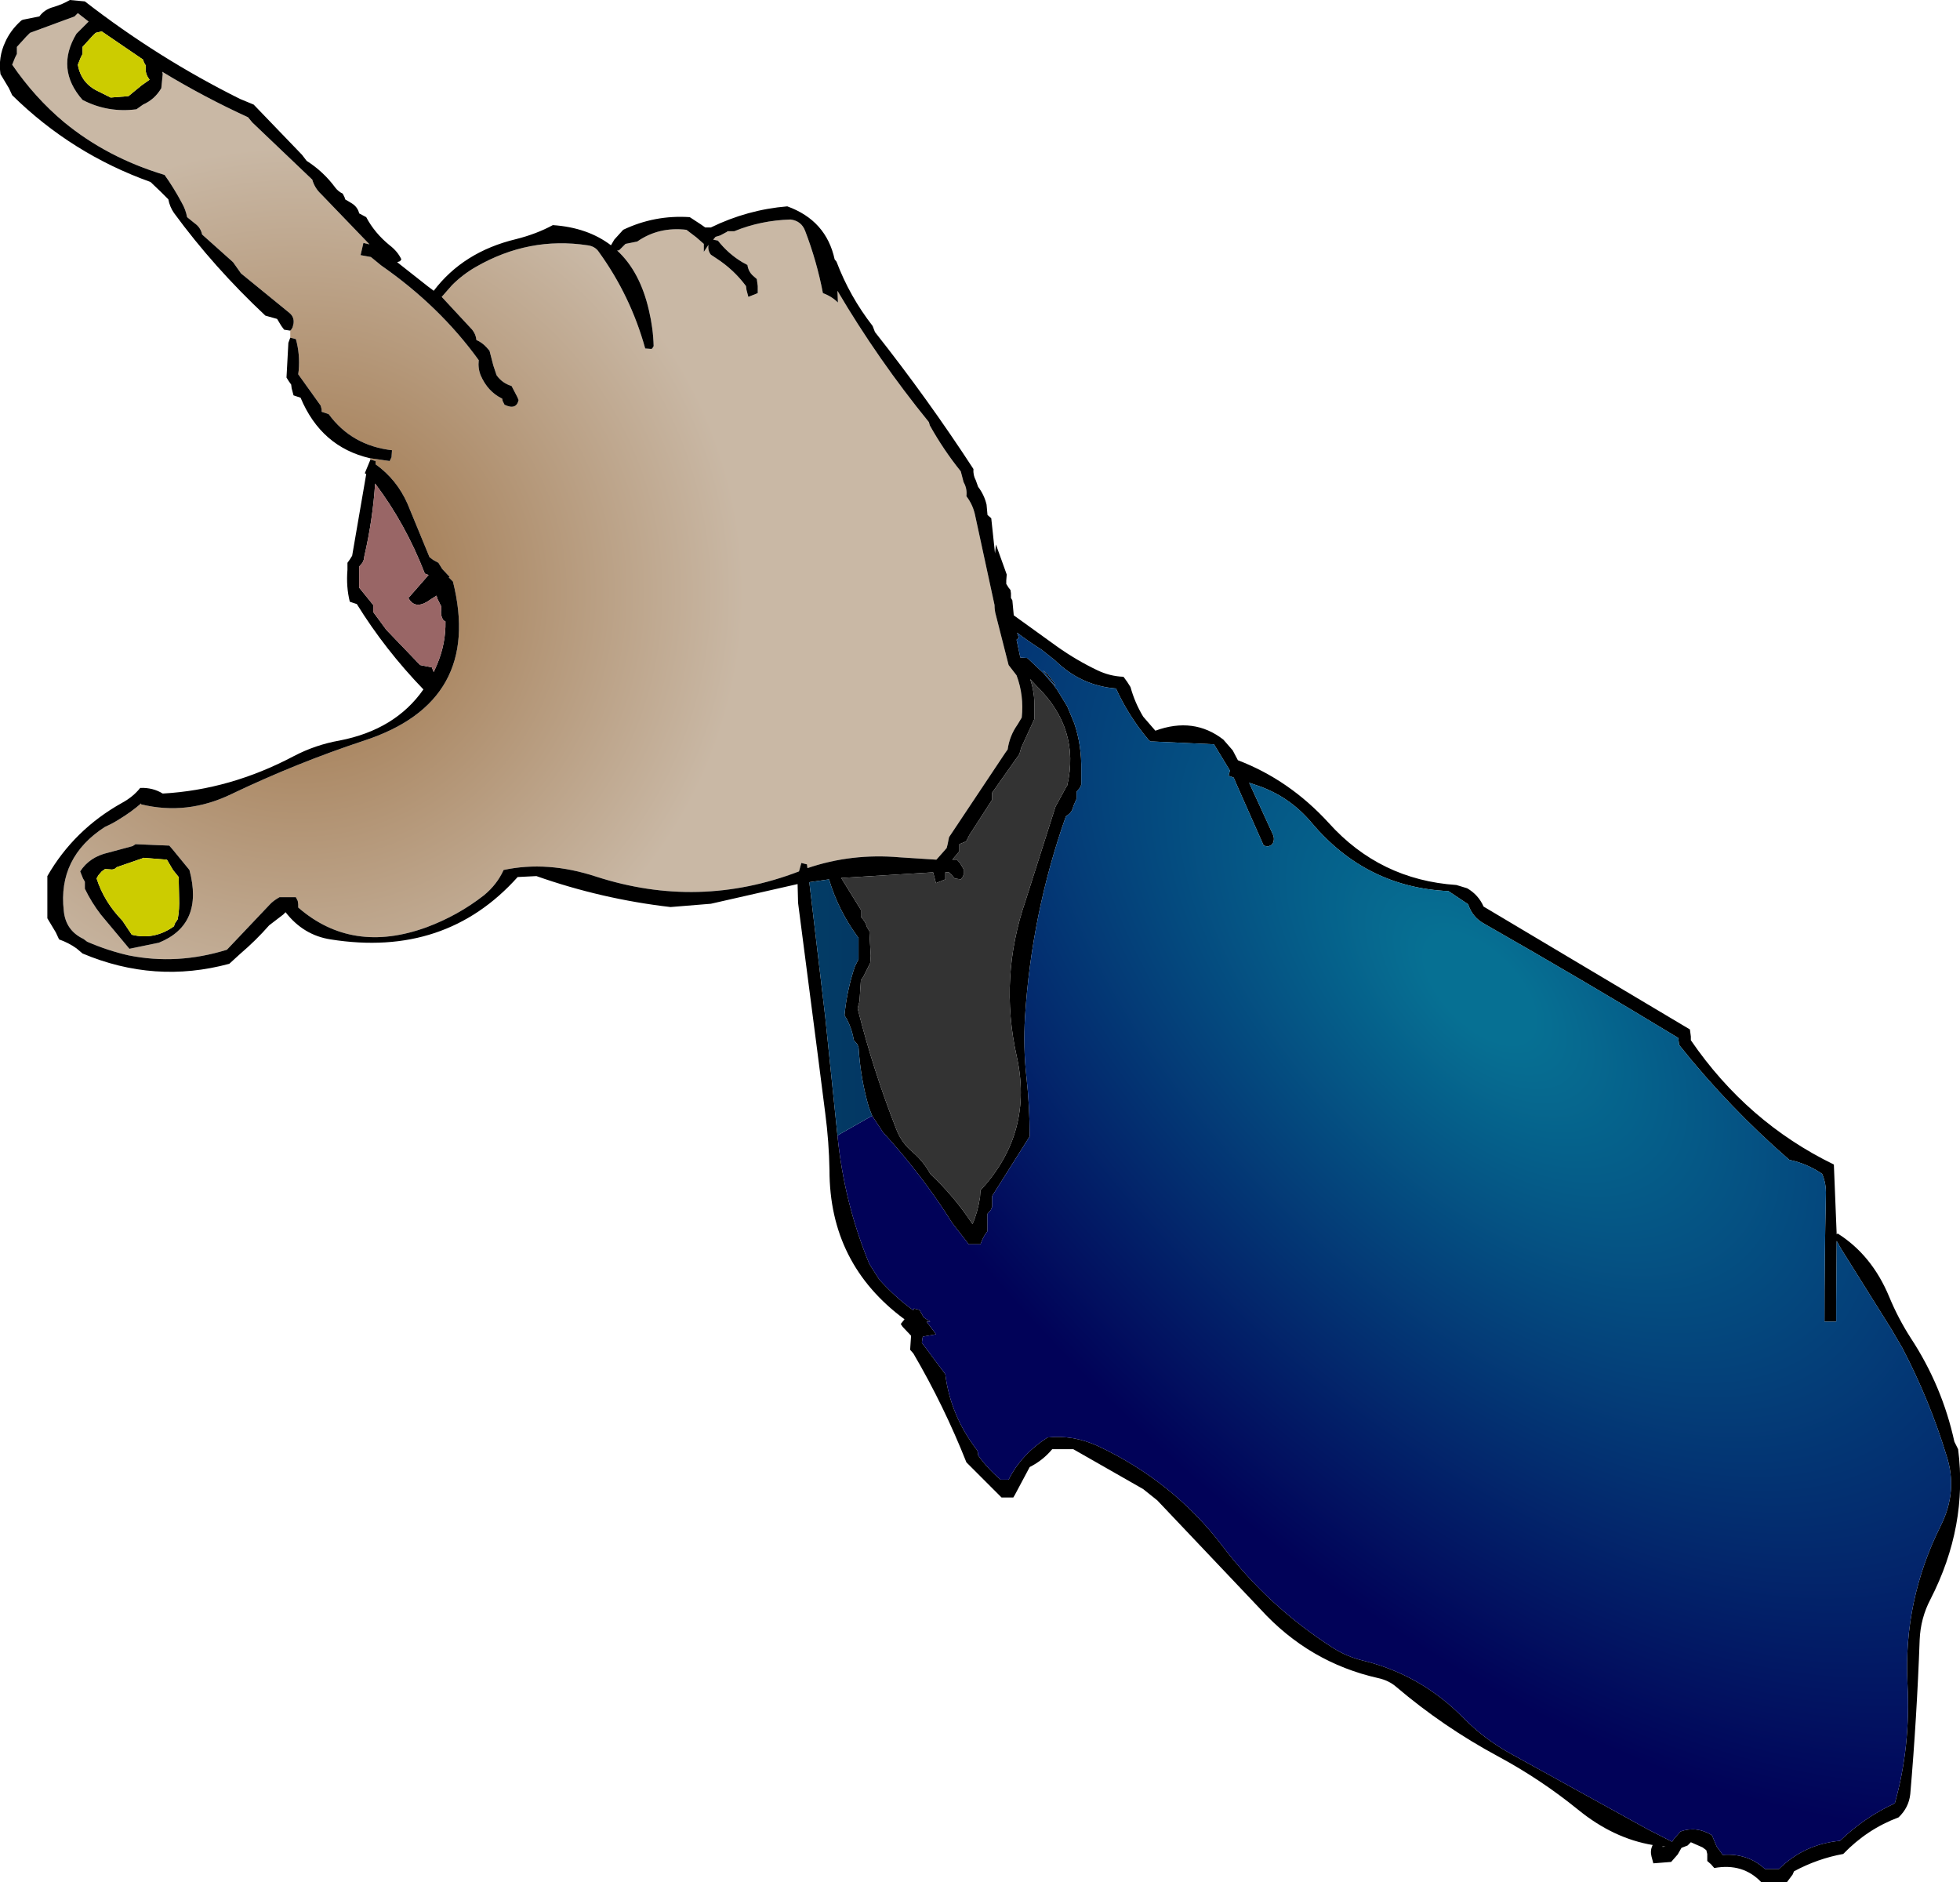 <?xml version="1.0" encoding="UTF-8" standalone="no"?>
<svg xmlns:xlink="http://www.w3.org/1999/xlink" height="200.65px" width="209.0px" xmlns="http://www.w3.org/2000/svg">
  <g transform="matrix(1.0, 0.0, 0.0, 1.0, 104.5, 100.3)">
    <path d="M-73.55 -65.05 L-73.45 -65.15 -73.3 -65.4 -73.2 -65.8 Q-73.1 -66.5 -73.65 -66.95 L-78.8 -71.15 -79.65 -72.35 -82.95 -75.3 Q-83.1 -76.05 -83.75 -76.5 L-84.55 -77.15 Q-84.7 -77.95 -85.1 -78.65 -85.95 -80.25 -86.95 -81.65 -93.1 -83.5 -97.7 -87.3 -100.8 -89.9 -103.2 -93.4 L-102.9 -94.15 -102.7 -94.55 -102.7 -94.9 -102.7 -95.3 -101.7 -96.4 -101.3 -96.8 -96.55 -98.55 -96.45 -98.65 -96.2 -98.9 -95.05 -98.0 -96.35 -96.7 Q-98.6 -92.95 -95.7 -89.65 -93.0 -88.25 -89.95 -88.65 L-89.25 -89.15 Q-88.0 -89.7 -87.3 -90.9 L-87.15 -92.4 -87.2 -92.65 Q-82.75 -89.95 -78.05 -87.8 L-77.6 -87.25 -71.2 -81.15 Q-70.95 -80.25 -70.25 -79.6 L-65.1 -74.25 -65.75 -74.4 -66.05 -73.1 -64.95 -72.9 -63.85 -72.0 Q-57.6 -67.65 -53.45 -61.9 -53.55 -61.05 -53.25 -60.3 -52.5 -58.55 -50.95 -57.8 L-50.9 -57.55 -50.7 -57.15 Q-49.45 -56.55 -49.2 -57.65 L-49.35 -58.0 -49.95 -59.15 Q-50.95 -59.45 -51.55 -60.3 L-51.9 -61.35 -52.3 -62.9 -52.6 -63.25 Q-53.1 -63.8 -53.7 -64.05 -53.75 -64.65 -54.15 -65.15 L-57.4 -68.65 -56.3 -69.9 Q-55.15 -71.05 -53.75 -71.85 -48.1 -75.1 -41.85 -74.15 -41.05 -74.05 -40.65 -73.45 -37.25 -68.75 -35.7 -63.15 L-35.05 -63.1 -34.95 -63.15 -34.8 -63.4 Q-34.85 -65.3 -35.3 -67.2 -36.25 -71.35 -38.7 -73.6 L-38.55 -73.6 -38.45 -73.65 -38.2 -73.9 -37.8 -74.3 -36.55 -74.55 Q-34.25 -76.15 -31.3 -75.8 L-30.25 -75.0 -29.45 -74.3 -29.45 -73.45 -28.95 -74.2 Q-29.05 -73.6 -28.7 -73.15 L-28.1 -72.75 Q-26.25 -71.55 -24.95 -69.8 L-24.9 -69.4 -24.7 -68.65 -23.7 -69.05 -23.7 -69.8 -23.8 -70.55 -24.2 -70.9 Q-24.7 -71.35 -24.8 -72.05 L-25.35 -72.35 Q-26.85 -73.25 -27.95 -74.65 L-28.45 -74.75 -28.2 -75.05 -27.7 -75.2 -26.95 -75.6 -26.95 -75.65 -26.2 -75.65 Q-23.4 -76.8 -20.2 -76.9 -19.05 -76.75 -18.65 -75.7 -17.4 -72.45 -16.75 -69.05 -15.8 -68.7 -15.15 -68.05 L-15.2 -69.3 Q-10.9 -62.0 -5.45 -55.3 L-5.35 -54.95 Q-3.9 -52.35 -2.05 -50.05 L-1.75 -48.9 Q-1.35 -48.2 -1.45 -47.4 -0.8 -46.55 -0.55 -45.5 L1.55 -35.8 Q1.55 -35.2 1.7 -34.7 L3.05 -29.4 3.9 -28.3 Q4.7 -26.15 4.45 -23.8 L4.0 -23.05 Q3.15 -21.85 2.95 -20.4 L2.7 -20.05 -3.3 -11.05 -3.45 -10.3 -3.55 -9.9 -3.85 -9.55 -4.65 -8.65 -8.55 -8.9 Q-13.7 -9.35 -18.4 -7.75 L-18.45 -8.15 -19.05 -8.3 -19.3 -7.4 Q-30.0 -3.3 -40.95 -6.85 -46.15 -8.55 -50.8 -7.55 -51.5 -6.0 -52.9 -4.85 -55.65 -2.7 -59.0 -1.45 -66.95 1.45 -72.7 -3.55 L-72.7 -3.9 -72.75 -4.25 -72.95 -4.65 -74.7 -4.65 Q-75.4 -4.25 -75.75 -3.85 L-80.3 0.95 Q-85.6 2.6 -90.8 1.55 -93.0 1.05 -95.2 0.1 L-95.6 -0.2 Q-97.5 -1.1 -97.7 -3.2 -98.35 -8.9 -93.3 -12.15 -92.5 -12.5 -91.8 -12.95 -90.55 -13.7 -89.45 -14.65 L-89.45 -14.55 Q-84.55 -13.35 -79.8 -15.65 -72.9 -18.95 -65.65 -21.35 -53.0 -25.5 -56.2 -38.3 L-56.65 -38.75 -56.55 -38.8 -57.35 -39.65 -57.75 -40.3 -58.3 -40.6 -58.7 -40.9 -61.05 -46.6 Q-62.2 -49.2 -64.45 -50.8 L-64.45 -51.15 -65.0 -51.3 -65.05 -51.45 -62.95 -51.15 -62.75 -51.55 -62.7 -52.3 Q-67.0 -52.8 -69.45 -56.15 L-70.2 -56.4 -70.2 -56.65 -70.3 -57.05 -72.7 -60.4 -72.65 -60.8 Q-72.5 -62.55 -72.95 -64.15 L-73.55 -64.3 -73.55 -65.05 M-86.1 -9.75 L-86.45 -10.15 -90.05 -10.3 -90.35 -10.1 -92.95 -9.4 Q-94.95 -8.95 -95.95 -7.4 L-95.65 -6.65 -95.45 -6.3 -95.45 -5.9 -95.45 -5.55 Q-94.75 -4.1 -93.75 -2.8 L-90.7 0.85 -87.55 0.2 Q-82.75 -1.75 -84.3 -7.55 L-86.1 -9.75" fill="url(#gradient0)" fill-rule="evenodd" stroke="none"/>
    <path d="M-65.0 -51.3 L-64.45 -51.15 -64.45 -50.8 Q-62.2 -49.2 -61.05 -46.6 L-58.7 -40.9 -58.3 -40.6 -57.75 -40.3 -57.35 -39.65 -56.55 -38.8 -56.65 -38.75 -56.2 -38.3 Q-53.0 -25.5 -65.65 -21.35 -72.9 -18.95 -79.8 -15.65 -84.55 -13.35 -89.45 -14.55 L-89.45 -14.65 Q-90.55 -13.7 -91.8 -12.95 -92.5 -12.5 -93.3 -12.15 -98.35 -8.9 -97.7 -3.2 -97.5 -1.1 -95.6 -0.2 L-95.2 0.1 Q-93.0 1.05 -90.8 1.55 -85.6 2.6 -80.3 0.95 L-75.75 -3.85 Q-75.4 -4.25 -74.7 -4.65 L-72.95 -4.65 -72.75 -4.25 -72.7 -3.9 -72.7 -3.55 Q-66.95 1.45 -59.0 -1.45 -55.65 -2.7 -52.9 -4.85 -51.5 -6.0 -50.8 -7.55 -46.15 -8.55 -40.95 -6.85 -30.0 -3.3 -19.3 -7.4 L-19.05 -8.3 -18.45 -8.15 -18.4 -7.75 Q-13.7 -9.35 -8.55 -8.9 L-4.65 -8.65 -3.85 -9.55 -3.55 -9.9 -3.45 -10.3 -3.3 -11.05 2.7 -20.05 2.95 -20.4 Q3.15 -21.85 4.0 -23.05 L4.45 -23.8 Q4.7 -26.15 3.9 -28.3 L3.05 -29.4 1.7 -34.7 Q1.55 -35.2 1.55 -35.8 L-0.55 -45.5 Q-0.8 -46.55 -1.45 -47.4 -1.35 -48.2 -1.75 -48.9 L-2.05 -50.05 Q-3.9 -52.35 -5.35 -54.95 L-5.45 -55.3 Q-10.9 -62.0 -15.2 -69.3 L-15.15 -68.05 Q-15.8 -68.7 -16.75 -69.05 -17.4 -72.45 -18.65 -75.7 -19.05 -76.75 -20.2 -76.9 -23.4 -76.8 -26.2 -75.65 L-26.95 -75.65 -26.95 -75.6 -27.7 -75.2 -28.2 -75.05 -28.45 -74.75 -27.95 -74.65 Q-26.85 -73.25 -25.35 -72.35 L-24.8 -72.05 Q-24.7 -71.35 -24.2 -70.9 L-23.8 -70.55 -23.7 -69.8 -23.7 -69.05 -24.7 -68.65 -24.9 -69.4 -24.95 -69.8 Q-26.25 -71.55 -28.1 -72.75 L-28.7 -73.15 Q-29.05 -73.6 -28.95 -74.2 L-29.45 -73.45 -29.45 -74.3 -30.25 -75.0 -31.3 -75.8 Q-34.25 -76.15 -36.55 -74.55 L-37.8 -74.3 -38.2 -73.9 -38.45 -73.65 -38.55 -73.6 -38.7 -73.6 Q-36.25 -71.35 -35.3 -67.2 -34.85 -65.3 -34.8 -63.4 L-34.95 -63.15 -35.05 -63.1 -35.7 -63.15 Q-37.25 -68.75 -40.65 -73.45 -41.05 -74.05 -41.85 -74.15 -48.1 -75.1 -53.75 -71.85 -55.15 -71.05 -56.3 -69.9 L-57.4 -68.65 -54.15 -65.15 Q-53.75 -64.65 -53.7 -64.05 -53.1 -63.8 -52.6 -63.25 L-52.3 -62.9 -51.9 -61.35 -51.55 -60.3 Q-50.95 -59.45 -49.95 -59.15 L-49.35 -58.0 -49.2 -57.65 Q-49.45 -56.55 -50.7 -57.15 L-50.9 -57.55 -50.95 -57.8 Q-52.5 -58.55 -53.25 -60.3 -53.55 -61.05 -53.45 -61.9 -57.6 -67.65 -63.85 -72.0 L-64.95 -72.9 -66.05 -73.1 -65.75 -74.4 -65.1 -74.25 -70.25 -79.6 Q-70.95 -80.25 -71.2 -81.15 L-77.6 -87.25 -78.05 -87.8 Q-82.75 -89.95 -87.2 -92.65 L-87.15 -92.4 -87.3 -90.9 Q-88.0 -89.7 -89.25 -89.15 L-89.95 -88.65 Q-93.0 -88.25 -95.7 -89.65 -98.6 -92.95 -96.35 -96.7 L-95.05 -98.0 -96.2 -98.9 -96.45 -98.65 -96.55 -98.55 -101.3 -96.8 -101.7 -96.4 -102.7 -95.3 -102.7 -94.9 -102.7 -94.55 -102.9 -94.15 -103.2 -93.4 Q-100.8 -89.9 -97.7 -87.3 -93.1 -83.5 -86.95 -81.65 -85.95 -80.25 -85.1 -78.65 -84.7 -77.95 -84.55 -77.15 L-83.75 -76.5 Q-83.1 -76.05 -82.95 -75.3 L-79.65 -72.35 -78.8 -71.15 -73.65 -66.95 Q-73.1 -66.5 -73.2 -65.8 L-73.3 -65.4 -73.45 -65.15 -73.55 -65.05 -74.2 -65.15 -74.5 -65.55 -74.95 -66.3 -76.2 -66.65 Q-81.7 -71.8 -85.95 -77.6 -86.4 -78.25 -86.55 -79.05 L-87.3 -79.8 -88.45 -80.9 Q-96.85 -83.9 -103.2 -90.15 L-103.55 -90.9 -104.45 -92.4 Q-104.7 -94.2 -103.95 -95.8 -103.4 -97.05 -102.3 -98.05 -102.2 -98.15 -102.05 -98.2 L-100.3 -98.55 Q-99.75 -99.3 -98.8 -99.55 -97.8 -99.85 -97.05 -100.3 L-95.45 -100.15 Q-87.65 -94.1 -78.9 -89.75 L-77.45 -89.15 -72.3 -83.8 -71.8 -83.15 Q-70.0 -82.0 -68.75 -80.3 -68.45 -79.9 -67.95 -79.65 L-67.75 -79.25 -67.7 -79.05 -66.95 -78.6 Q-66.35 -78.2 -66.2 -77.55 L-65.45 -77.15 Q-64.55 -75.45 -62.95 -74.15 -62.1 -73.5 -61.7 -72.65 L-61.85 -72.45 -62.15 -72.35 -58.85 -69.75 -58.25 -69.3 Q-55.1 -73.45 -49.5 -74.8 -47.3 -75.35 -45.55 -76.3 -41.85 -76.05 -39.35 -74.15 L-39.0 -74.75 -38.05 -75.8 Q-34.7 -77.4 -30.95 -77.15 L-29.8 -76.4 -29.3 -76.05 -28.7 -76.05 Q-24.8 -77.95 -20.55 -78.3 -16.4 -76.8 -15.5 -72.65 L-15.3 -72.4 Q-13.9 -68.7 -11.45 -65.55 L-11.2 -64.9 Q-5.55 -57.75 -0.7 -50.3 -0.75 -49.65 -0.45 -49.1 L-0.2 -48.4 Q0.45 -47.55 0.7 -46.5 L0.8 -45.4 1.2 -45.05 1.6 -41.3 1.7 -42.25 2.85 -39.05 2.8 -38.4 2.8 -38.05 3.05 -37.65 3.25 -37.4 3.3 -37.05 3.3 -36.9 3.3 -36.55 3.45 -36.3 3.6 -34.7 8.25 -31.35 Q10.3 -29.9 12.5 -28.85 13.85 -28.2 15.3 -28.15 L15.7 -27.6 16.05 -27.05 Q16.5 -25.4 17.4 -23.9 L18.7 -22.4 Q22.8 -23.9 25.95 -21.45 L26.95 -20.3 27.5 -19.25 Q33.0 -17.15 37.2 -12.55 42.65 -6.5 50.8 -5.95 L51.95 -5.6 Q53.15 -4.9 53.7 -3.65 L75.7 9.45 75.8 10.2 75.8 10.6 Q81.8 19.35 91.05 23.85 L91.35 31.3 91.45 31.2 Q95.1 33.5 96.95 37.95 97.9 40.25 99.25 42.35 102.6 47.45 103.9 53.4 L104.3 54.2 Q105.35 62.4 101.35 70.2 100.3 72.2 100.2 74.5 99.9 82.8 99.2 90.95 99.05 92.4 97.95 93.45 94.6 94.7 92.05 97.35 89.3 97.85 86.8 99.2 L86.65 99.55 86.05 100.35 83.3 100.35 Q81.35 98.3 78.3 98.85 L77.95 98.45 77.55 98.1 77.55 97.7 77.55 97.35 77.45 96.95 77.05 96.65 75.8 96.1 75.55 96.35 75.45 96.45 74.8 96.7 74.4 97.4 73.7 98.2 71.8 98.35 71.6 97.6 Q71.45 97.0 71.7 96.45 L71.75 96.4 Q67.55 95.7 63.8 92.65 59.8 89.4 55.25 86.95 49.4 83.8 44.4 79.55 43.6 78.85 42.45 78.6 35.1 76.95 29.9 71.25 L18.9 59.65 17.4 58.45 9.95 54.2 7.7 54.2 Q6.7 55.4 5.3 56.1 L3.7 59.1 3.55 59.35 2.3 59.35 -1.45 55.6 Q-3.85 49.55 -7.1 44.0 L-7.45 43.6 -7.35 42.1 -8.25 41.15 -8.45 40.85 -8.05 40.35 Q-16.05 34.45 -16.05 24.45 -16.1 21.45 -16.5 18.4 L-17.35 11.75 -19.4 -4.05 -19.45 -6.05 -28.7 -3.95 -33.0 -3.6 Q-40.35 -4.45 -47.3 -6.9 L-49.3 -6.8 Q-57.0 1.8 -69.25 -0.15 -72.15 -0.6 -74.05 -3.05 L-74.3 -2.8 -75.8 -1.65 Q-77.2 -0.05 -78.9 1.4 L-80.05 2.45 Q-88.0 4.6 -95.7 1.35 L-96.35 0.8 Q-97.2 0.2 -98.2 -0.15 L-98.55 -0.9 -99.45 -2.4 -99.45 -4.65 -99.45 -6.9 Q-96.6 -11.85 -91.5 -14.7 -90.3 -15.35 -89.55 -16.3 -88.2 -16.35 -87.15 -15.7 -79.95 -16.1 -73.15 -19.7 -70.85 -20.9 -68.3 -21.35 -62.35 -22.5 -59.35 -26.8 -63.45 -31.05 -66.45 -35.9 L-67.2 -36.15 Q-67.6 -37.75 -67.45 -39.55 L-67.45 -40.3 -67.2 -40.65 -66.95 -41.05 -65.45 -49.75 -65.6 -49.85 -65.0 -51.3 M-73.55 -64.3 L-72.95 -64.15 Q-72.5 -62.55 -72.65 -60.8 L-72.7 -60.4 -70.3 -57.05 -70.2 -56.65 -70.2 -56.4 -69.45 -56.15 Q-67.0 -52.8 -62.7 -52.3 L-62.75 -51.55 -62.95 -51.15 -65.05 -51.45 Q-70.25 -52.65 -72.45 -57.9 L-73.2 -58.15 -73.4 -58.9 -73.45 -59.3 -73.7 -59.65 -73.95 -60.05 -73.75 -63.75 -73.55 -64.3 M-15.2 20.75 Q-14.5 27.9 -11.8 34.45 L-10.75 36.1 Q-9.1 37.95 -7.1 39.4 L-7.1 39.35 -7.05 39.2 -6.45 39.35 -6.0 40.15 -5.3 40.6 -5.7 40.6 -4.9 41.65 -4.7 41.95 -6.1 42.2 -6.15 42.5 -6.2 42.85 -3.7 46.2 Q-3.15 50.6 -0.35 54.25 -0.2 54.45 -0.2 54.85 0.8 56.25 2.2 57.45 L3.05 57.45 Q4.4 54.75 7.2 52.95 9.9 52.65 12.55 53.85 20.55 57.6 25.8 64.45 30.75 71.0 37.75 75.45 39.2 76.35 40.9 76.75 47.0 78.25 51.5 82.8 53.8 85.15 56.75 86.75 L71.25 94.75 73.8 96.05 74.0 95.75 74.7 94.95 Q76.4 94.35 78.05 95.35 L78.55 96.55 79.2 97.45 Q81.85 97.25 83.7 98.95 L85.2 98.95 Q87.9 96.3 91.7 95.95 94.3 93.45 97.55 91.95 99.25 85.9 98.9 79.2 98.45 70.35 102.45 62.35 104.3 58.65 103.05 54.85 101.25 48.95 98.35 43.4 L97.15 41.35 91.8 32.8 91.35 32.0 91.3 38.45 91.3 40.6 90.05 40.6 Q90.05 33.85 90.2 27.1 90.25 25.9 89.8 24.85 88.2 23.75 86.3 23.35 79.85 17.75 74.55 11.1 L74.5 10.7 74.45 10.35 Q64.15 4.1 53.8 -1.8 52.5 -2.5 52.05 -3.9 L49.95 -5.3 Q41.15 -5.7 35.35 -12.6 32.95 -15.45 29.45 -16.6 L28.7 -16.85 31.25 -11.3 Q31.45 -10.8 31.2 -10.35 L31.05 -10.2 30.7 -10.05 30.25 -10.15 27.35 -16.7 27.05 -17.4 26.5 -17.6 26.65 -18.15 24.95 -20.95 18.4 -21.25 Q18.15 -21.2 17.95 -21.45 15.85 -23.95 14.5 -26.9 10.75 -27.2 8.0 -29.9 L6.55 -31.05 Q5.2 -31.9 3.95 -32.85 L4.15 -32.3 3.9 -32.1 4.3 -30.2 5.05 -30.15 6.75 -28.55 8.0 -27.1 8.0 -27.05 8.2 -26.8 9.3 -25.0 10.05 -23.2 Q10.85 -20.85 10.8 -18.15 L10.8 -16.65 10.65 -16.3 10.3 -15.9 10.3 -15.55 10.3 -15.15 9.95 -14.35 Q9.85 -13.7 9.2 -13.3 L9.15 -13.25 Q5.5 -2.9 4.8 8.1 4.6 11.35 4.95 14.5 5.3 17.65 5.3 20.85 L1.3 27.2 1.3 27.95 1.3 28.35 1.15 28.7 0.8 29.1 0.8 30.6 0.8 30.95 Q0.4 31.45 0.15 32.1 L0.05 32.35 -1.2 32.35 -2.95 30.1 Q-6.1 25.05 -10.35 20.4 L-11.5 18.65 -11.85 17.75 Q-12.75 14.65 -12.95 11.35 L-13.1 11.0 -13.45 10.6 Q-13.65 9.4 -14.2 8.35 L-14.45 7.95 Q-14.2 5.3 -13.35 2.75 L-12.95 1.95 -12.95 0.45 -12.95 -0.3 Q-15.1 -3.2 -16.1 -6.55 L-18.2 -6.25 -16.5 8.15 -15.2 20.75 M6.9 -28.7 L7.05 -28.55 7.2 -28.45 7.95 -27.45 8.05 -27.15 6.85 -28.65 6.7 -28.8 6.9 -28.7 M9.3 -16.55 Q10.7 -22.6 6.05 -27.15 L5.35 -27.9 Q5.85 -26.45 5.8 -24.8 L5.8 -23.65 4.4 -20.6 4.2 -19.9 1.55 -16.15 1.3 -15.8 1.3 -15.4 1.3 -15.05 -1.15 -11.25 -1.45 -10.65 -1.6 -10.55 -2.2 -10.3 -2.2 -9.9 -2.2 -9.55 -2.95 -8.65 -2.45 -8.65 -2.1 -8.25 -1.7 -7.55 -1.7 -7.15 -1.85 -6.8 -2.05 -6.55 -2.7 -6.65 -3.05 -7.05 -3.3 -7.3 -3.7 -7.3 -3.7 -6.9 -3.7 -6.55 -4.7 -6.15 -5.0 -7.3 -14.8 -6.7 -12.7 -3.3 -12.7 -2.9 -12.7 -2.55 Q-12.2 -2.05 -12.05 -1.45 L-11.8 -1.05 -11.65 1.6 -11.7 2.35 -12.45 3.85 -12.7 4.2 -12.85 6.45 -13.05 7.2 Q-11.4 13.8 -8.9 20.15 -8.35 21.55 -7.15 22.55 -6.0 23.55 -5.3 24.85 -2.7 27.3 -0.8 30.2 -0.25 28.95 0.0 27.35 L0.05 26.6 Q5.75 20.45 3.9 12.25 2.05 3.9 4.85 -4.25 L8.05 -14.3 9.25 -16.5 9.3 -16.55 M-94.3 -96.8 L-94.7 -96.4 -95.7 -95.3 -95.7 -94.9 -95.7 -94.55 -95.9 -94.15 -96.2 -93.4 Q-95.85 -91.4 -94.0 -90.55 L-92.7 -89.9 -90.8 -90.05 -89.4 -91.2 -88.55 -91.8 -88.75 -92.1 Q-89.05 -92.65 -88.95 -93.3 L-89.15 -93.65 -89.25 -93.95 -93.65 -96.95 -94.3 -96.8 M-65.7 -40.65 L-65.85 -40.3 -66.2 -39.9 -66.2 -38.05 -66.2 -37.65 -64.7 -35.8 -64.7 -35.4 -64.7 -35.05 -63.3 -33.15 -59.7 -29.4 -58.45 -29.15 -58.25 -28.65 -57.9 -29.45 Q-56.95 -31.7 -57.0 -34.05 L-57.2 -34.15 Q-57.55 -34.65 -57.45 -35.3 L-57.45 -35.65 -57.85 -36.45 -57.95 -36.8 -58.65 -36.35 -58.95 -36.15 Q-60.3 -35.35 -60.95 -36.55 L-58.8 -39.0 -59.2 -39.15 Q-61.25 -44.45 -64.5 -48.75 -64.75 -44.9 -65.65 -41.0 L-65.7 -40.65 M-89.3 -8.8 L-92.05 -7.85 -92.3 -7.65 -92.55 -7.6 -93.3 -7.65 -93.65 -7.4 -94.0 -7.0 -94.2 -6.65 Q-93.4 -4.15 -91.45 -2.15 L-90.45 -0.65 Q-88.05 -0.05 -85.95 -1.55 L-85.85 -1.85 -85.55 -2.3 Q-85.35 -3.4 -85.4 -4.55 L-85.45 -6.8 -86.05 -7.55 -86.7 -8.65 -89.2 -8.85 -89.3 -8.8 M-86.1 -9.75 L-84.3 -7.55 Q-82.75 -1.75 -87.55 0.2 L-90.7 0.85 -93.75 -2.8 Q-94.75 -4.1 -95.45 -5.55 L-95.45 -5.9 -95.45 -6.3 -95.65 -6.65 -95.95 -7.4 Q-94.95 -8.95 -92.95 -9.4 L-90.35 -10.1 -90.05 -10.3 -86.45 -10.15 -86.1 -9.75 M73.1 96.55 L72.75 96.55 72.8 96.6 73.1 96.55" fill="#000000" fill-rule="evenodd" stroke="none"/>
    <path d="M-11.5 18.65 L-10.35 20.4 Q-6.1 25.05 -2.95 30.1 L-1.2 32.35 0.05 32.35 0.15 32.1 Q0.4 31.45 0.8 30.95 L0.8 30.6 0.8 29.1 1.15 28.7 1.3 28.35 1.3 27.95 1.3 27.2 5.3 20.85 Q5.3 17.65 4.95 14.5 4.6 11.35 4.8 8.1 5.5 -2.9 9.15 -13.25 L9.2 -13.3 Q9.85 -13.7 9.95 -14.35 L10.3 -15.15 10.3 -15.55 10.3 -15.9 10.65 -16.3 10.8 -16.65 10.8 -18.15 Q10.85 -20.85 10.05 -23.2 L9.3 -25.0 8.2 -26.8 8.0 -27.05 8.0 -27.1 6.75 -28.55 5.05 -30.15 4.3 -30.2 3.9 -32.1 4.15 -32.3 3.95 -32.85 Q5.2 -31.9 6.55 -31.05 L8.0 -29.9 Q10.75 -27.2 14.5 -26.9 15.85 -23.95 17.95 -21.45 18.15 -21.2 18.4 -21.25 L24.95 -20.95 26.65 -18.15 26.5 -17.6 27.05 -17.4 27.35 -16.7 30.25 -10.15 30.7 -10.05 31.05 -10.2 31.2 -10.35 Q31.45 -10.8 31.25 -11.3 L28.7 -16.85 29.45 -16.6 Q32.95 -15.45 35.35 -12.6 41.15 -5.7 49.95 -5.3 L52.05 -3.9 Q52.5 -2.5 53.8 -1.8 64.15 4.1 74.45 10.35 L74.5 10.7 74.55 11.1 Q79.85 17.75 86.3 23.35 88.2 23.75 89.8 24.85 90.25 25.9 90.2 27.1 90.05 33.85 90.05 40.6 L91.3 40.6 91.3 38.45 91.35 32.0 91.8 32.8 97.15 41.35 98.35 43.4 Q101.25 48.95 103.05 54.85 104.3 58.65 102.45 62.35 98.45 70.35 98.9 79.2 99.25 85.9 97.55 91.95 94.3 93.45 91.7 95.95 87.9 96.3 85.2 98.95 L83.7 98.95 Q81.85 97.25 79.2 97.45 L78.55 96.55 78.05 95.35 Q76.4 94.35 74.7 94.95 L74.0 95.75 73.8 96.05 71.25 94.75 56.75 86.75 Q53.8 85.15 51.5 82.8 47.0 78.25 40.9 76.75 39.2 76.35 37.75 75.45 30.75 71.0 25.8 64.45 20.55 57.6 12.55 53.85 9.9 52.65 7.2 52.95 4.4 54.75 3.05 57.45 L2.2 57.45 Q0.8 56.25 -0.2 54.85 -0.2 54.45 -0.35 54.25 -3.15 50.6 -3.7 46.2 L-6.2 42.85 -6.15 42.5 -6.1 42.2 -4.7 41.95 -4.9 41.65 -5.7 40.6 -5.3 40.6 -6.0 40.15 -6.45 39.35 -7.05 39.2 -7.1 39.35 -7.1 39.4 Q-9.1 37.95 -10.75 36.1 L-11.8 34.45 Q-14.5 27.9 -15.2 20.75 L-11.5 18.65 M6.9 -28.7 L6.7 -28.8 6.85 -28.65 8.05 -27.15 7.95 -27.45 7.2 -28.45 7.05 -28.55 6.9 -28.7" fill="url(#gradient1)" fill-rule="evenodd" stroke="none"/>
    <path d="M9.3 -16.55 L9.25 -16.5 8.05 -14.3 4.85 -4.25 Q2.05 3.9 3.9 12.25 5.75 20.45 0.05 26.6 L0.0 27.35 Q-0.25 28.95 -0.8 30.2 -2.7 27.3 -5.3 24.85 -6.0 23.55 -7.15 22.55 -8.35 21.55 -8.9 20.15 -11.4 13.8 -13.05 7.2 L-12.85 6.45 -12.7 4.2 -12.45 3.85 -11.7 2.35 -11.65 1.6 -11.8 -1.05 -12.05 -1.45 Q-12.2 -2.05 -12.7 -2.55 L-12.7 -2.9 -12.7 -3.3 -14.8 -6.7 -5.0 -7.3 -4.7 -6.15 -3.7 -6.55 -3.7 -6.9 -3.7 -7.3 -3.3 -7.3 -3.05 -7.05 -2.7 -6.65 -2.05 -6.55 -1.85 -6.8 -1.7 -7.15 -1.7 -7.55 -2.1 -8.25 -2.45 -8.65 -2.95 -8.65 -2.2 -9.55 -2.2 -9.9 -2.2 -10.3 -1.6 -10.55 -1.45 -10.65 -1.15 -11.25 1.3 -15.05 1.3 -15.4 1.3 -15.8 1.55 -16.15 4.2 -19.9 4.4 -20.6 5.8 -23.65 5.8 -24.8 Q5.85 -26.45 5.35 -27.9 L6.05 -27.15 Q10.7 -22.6 9.3 -16.55" fill="#333333" fill-rule="evenodd" stroke="none"/>
    <path d="M-11.5 18.65 L-15.2 20.75 -16.5 8.15 -18.2 -6.25 -16.1 -6.55 Q-15.1 -3.2 -12.95 -0.3 L-12.95 0.45 -12.95 1.95 -13.35 2.75 Q-14.2 5.3 -14.45 7.95 L-14.2 8.35 Q-13.65 9.4 -13.45 10.6 L-13.1 11.0 -12.95 11.35 Q-12.75 14.65 -11.85 17.75 L-11.5 18.65" fill="url(#gradient2)" fill-rule="evenodd" stroke="none"/>
    <path d="M-94.3 -96.8 L-93.65 -96.95 -89.25 -93.95 -89.15 -93.65 -88.95 -93.3 Q-89.05 -92.65 -88.75 -92.1 L-88.55 -91.8 -89.4 -91.2 -90.8 -90.05 -92.7 -89.9 -94.0 -90.55 Q-95.85 -91.4 -96.2 -93.4 L-95.9 -94.15 -95.7 -94.55 -95.7 -94.9 -95.7 -95.3 -94.7 -96.4 -94.3 -96.8 M-89.3 -8.8 L-89.2 -8.85 -86.7 -8.65 -86.05 -7.55 -85.45 -6.8 -85.4 -4.55 Q-85.35 -3.4 -85.55 -2.3 L-85.85 -1.85 -85.95 -1.55 Q-88.05 -0.05 -90.45 -0.65 L-91.45 -2.15 Q-93.4 -4.15 -94.2 -6.65 L-94.0 -7.0 -93.65 -7.4 -93.3 -7.65 -92.55 -7.6 -92.3 -7.65 -92.05 -7.85 -89.3 -8.8" fill="#cccc00" fill-rule="evenodd" stroke="none"/>
    <path d="M-65.7 -40.65 L-65.65 -41.0 Q-64.75 -44.9 -64.5 -48.75 -61.25 -44.45 -59.2 -39.15 L-58.8 -39.0 -60.95 -36.55 Q-60.3 -35.35 -58.95 -36.15 L-58.65 -36.35 -57.95 -36.8 -57.85 -36.45 -57.45 -35.65 -57.45 -35.3 Q-57.55 -34.65 -57.2 -34.15 L-57.0 -34.05 Q-56.95 -31.7 -57.9 -29.45 L-58.25 -28.65 -58.45 -29.15 -59.7 -29.4 -63.3 -33.15 -64.7 -35.05 -64.7 -35.4 -64.7 -35.8 -66.2 -37.65 -66.2 -38.05 -66.2 -39.9 -65.85 -40.3 -65.7 -40.65" fill="#996666" fill-rule="evenodd" stroke="none"/>
  </g>
  <defs>
    <radialGradient cx="0" cy="0" gradientTransform="matrix(0.058, 0.0, 0.0, 0.058, -72.7, -37.15)" gradientUnits="userSpaceOnUse" id="gradient0" r="819.2" spreadMethod="pad">
      <stop offset="0.098" stop-color="#9f754a"/>
      <stop offset="1.0" stop-color="#c9b8a5"/>
    </radialGradient>
    <radialGradient cx="0" cy="0" gradientTransform="matrix(0.077, -0.076, 0.145, 0.146, 53.3, 5.05)" gradientUnits="userSpaceOnUse" id="gradient1" r="819.2" spreadMethod="pad">
      <stop offset="0.043" stop-color="#067093"/>
      <stop offset="0.667" stop-color="#010258"/>
    </radialGradient>
    <linearGradient gradientTransform="matrix(0.108, 0.0, 0.0, 1.0, 26.45, -252.75)" gradientUnits="userSpaceOnUse" id="gradient2" spreadMethod="pad" x1="-819.2" x2="819.2">
      <stop offset="0.086" stop-color="#04526a"/>
      <stop offset="0.678" stop-color="#010258"/>
    </linearGradient>
  </defs>
</svg>
